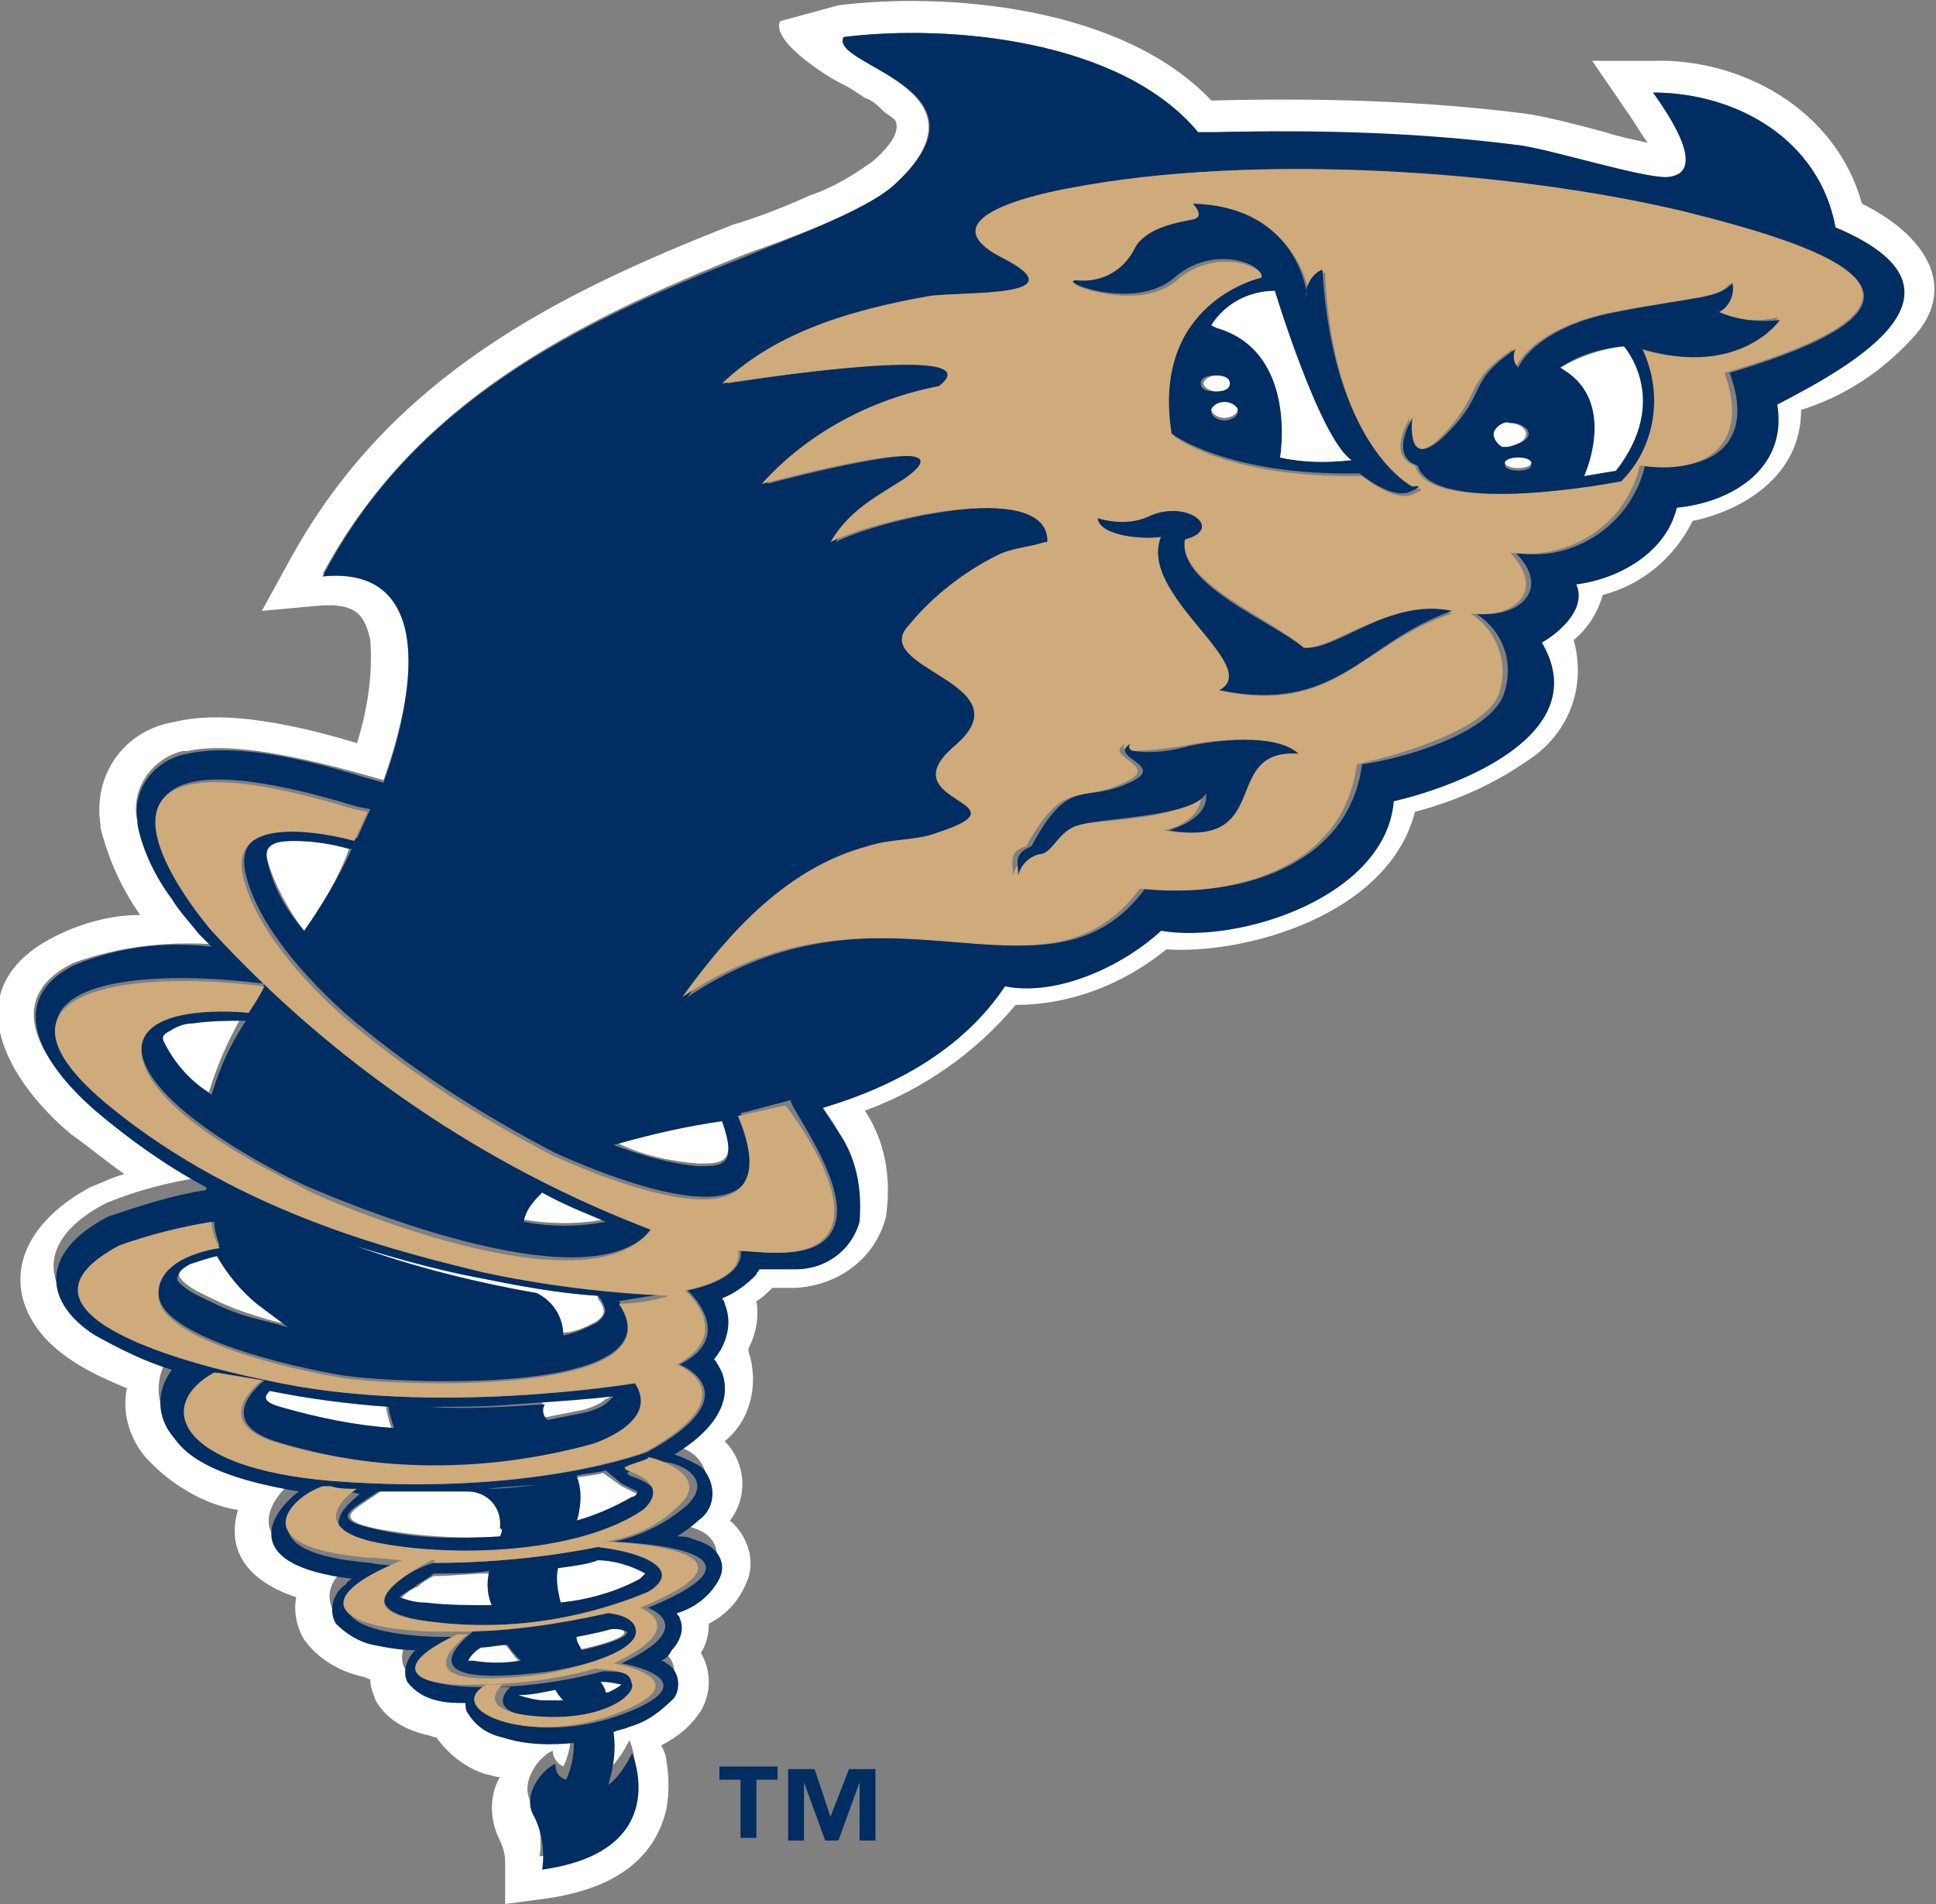 <svg viewBox="0 0 73.2 72" xmlns="http://www.w3.org/2000/svg"><rect x="0" y="0" width="73.2" height="72" fill="#808080" stroke="none"/><path fill="#fff" d="M7.2 38.6c-.3 0-.6.1-.9.3-.2.1-.2.3-.2.4.4.8 1 1.5 1.8 2 .3-1 .7-1.9 1.2-2.8-.6 0-1.2.1-1.9.1m-.4 9.7s.1.2.6.5c.6.3 1.2.6 1.8.8.6.2 1.2.4 1.8.5-.4-.3-.9-.6-1.2-.9-.6-.5-1.1-1.2-1.4-1.9-.3 0-.7.1-1 .3-.5.3-.7.5-.6.7m3.7 4.9c1.4.5 2.9.7 4.3.8-.1-.3-.2-.6-.2-.9-1.5-.1-3-.3-4.5-.6-.2.3-.3.5.4.7m13.1 8.5c-.1-.1-.3-.1-.5-.1-.2.1-.7.2-1.5.3.1.2.1.4.2.5 1-.2 1.9-.5 1.8-.7m-.7-15.6c-.6-.3-1.4-.6-2.4-1.1-.3.3-.6.7-.8 1.1 1.1.2 2.2.2 3.2 0m.6 17.6c-.2 0-.5-.1-.7-.1h-.1c.1.1.1.3.2.4h.1c.2-.1.4-.2.5-.3m-5.9-.9h.2c.6.1 1.2.1 1.8 0-.2-.2-.3-.4-.5-.6-.4 0-.7.1-1.1.1-.1.1-.2.3-.4.5M22.5 50c.3-.2.5-.4.1-.9V49c-1.5-.1-3.1-.4-4.6-.7-1.1-.3-2.7-.6-4.6-1.2 2.2.8 4.6 1.4 6.9 1.8.6.3 1 .9.9 1.5.5 0 .9-.2 1.3-.4m-8.1 6.4l-.6.4c-.6.4-1 .7.4 1 1.6.3 3.2.4 4.8.3.2-.7-.1-1.4-.8-1.6-.1 0-.2-.1-.4-.1h-3.4m7.4 1.2c.8-.2 1.5-.5 2.1-.9l.2-.2-.6-.3-.7-.5c-.3.1-.7.1-1.1.2.2.5.3 1.1.1 1.7m1.1-4.7c.1 0 .2-.1.2-.2-.8.1-2.2.3-3.7.3-1 .1-2.1.1-3.3.1 1.5 0 2.9 0 4.4-.1 0 .2 0 .4.1.6l1.5-.3c.3-.1.6-.2.8-.4m-2.3 11.4h.7c-.1-.1-.2-.3-.3-.4-.4.1-.9.1-1.4.2.3.2.6.2 1 .2m-7.4-32.2c-.7-.2-1.4-.3-2.1-.3-.9 0-1.2.2-1 .7.3 1 .8 1.9 1.4 2.7.7-1 1.3-2 1.7-3.1M26.4 44c.9 0 1.5 0 .9-1.7-1.4.2-2.7.5-4 .9 1 .5 2 .7 3.1.8m-7.8 16.8c-.1-.4-.2-.9-.1-1.3-.7 0-1.4.1-2.1.1-.2.1-.4.2-.6.4-.3.1-.5.3-.7.5.3.2.7.2 1 .2.9.1 1.7.2 2.5.1"></path><path fill="#fff" d="M70.4 7.7c-1-3.6-4.6-5.5-7.9-5.4h-2.3l1.3 1.9c.3.4.5.8.8 1.2-.4-.1-1-.2-1.6-.4-1.1-.3-2.3-.6-3-.7-3.9-.5-7.9-.6-11.8-.5h-.1C42.4.2 35.7-.3 31.7.2l-2.2.6c-.4.8 2.1 2.3 2.4 2.4.2.1.5.3.8.5.3.1.5.3.7.5.1.1.3.2.4.3.1.1.1.2.1.3 0 .2-.1.6-.9 1.3-.7.5-1.5 1-2.4 1.3-1.1.5-2.2.9-2.9 1.1-6.6 2.6-12.9 5.7-16.7 12.6l-1.1 2 2.2-.2c1.4-.1 1.7.4 1.9 1.3.1 1.3-.1 2.6-.5 3.9-3-.9-5.3-1.2-6.9-.8-1.9.3-3.1 2-2.8 3.9v.1c.3 1.2.8 2.3 1.5 3.3-1.1 0-2.2.3-3.2.8-4 2-1.7 5.6.6 7.5.7.5 1.3 1 2 1.5-.4.1-.8.3-1.3.5-3.5 1.9-3.3 4.9-.6 6.6.6.4 1.3.7 2 1-.2.9.1 1.9.7 2.6.9 1 2.2 1.8 3.5 2-.4 1.3.1 2.6 2.2 3.3-.1.5 0 1.1.3 1.6.5.7 1.3 1.2 2.2 1.4.1 0 .2.1.3.1 0 .3.1.5.2.8.4.7 1.1 1.1 1.9 1.3.1 0 .3.1.4.1.5.7 1.2 1.2 1.9 1.4.1 0 .3.1.5.1-.4.7-.4 1.6 0 2.4.1.2.2.5.2.8V72l1.5-.2c2.9-.4 4.2-1.7 4.6-3.4.1-.6.1-1.2 0-1.8 0-.2-.1-.4-.2-.6.6-.3 1.1-.7 1.5-1.3.4-.7.4-1.5 0-2.2.2-.3.3-.7.3-1.1.6-.3 1.1-.8 1.4-1.5.4-.8.1-1.8-.6-2.4.7-.9.6-2.2-.2-3 1-.8 1.3-2.2.9-3.4V51c.3-.6.4-1.2.3-1.8.2-.1.4-.3.6-.5h.9c1.6-.1 3-1.1 3.4-2.7.2-1.4 0-2.8-.8-4 2.2-.8 4.2-2.2 5.7-4 2.1 0 4.1-.8 5.7-2.1 3 .2 8.4-1.3 9.4-5.2 1.5-.4 2.9-1 4.2-1.9 1.6-1 2.3-2.8 1.8-4.6.5-.4.9-1 1.1-1.7 1.5-.4 2.7-1.4 3.4-2.8 1.9-.4 4.1-1.7 4.1-4.2 1.6-.5 3-1.4 4.2-2.7C74 11 73 9 70.4 7.7m-3.5 7.1c.5 2.4-1.6 3.7-3.8 3.9-.4 1.7-2.1 2.7-3.8 2.9.4.9-.6 1.8-1.3 2.2 2 3.4-3 5.4-5.6 6-.2 3.6-5.7 5.4-8.8 4.9-1.4 1.3-3.9 2.5-5.9 2.1-1.6 2.5-4.2 3.8-6.9 4.6l.6.9c.7 1 .9 2.2.8 3.4-.3 1-1.3 1.8-2.4 1.8h-1.4c0 .1-.1.1-.1.2-.3.4-.8.8-1.3.9 0 .1.1.2.1.2.3.7.1 1.6-.4 2.1.1.2.2.3.3.5.4 1.1-.3 2.1-1.8 3.1.2.1.5.2.7.3.7.3 1 1.1.7 1.7-.1.2-.2.4-.4.5-.3.2-.5.5-.8.6.2 0 .4.1.6.1.3.1.6.2.8.4.3.3.4.7.2 1.1-.4.6-1 1.1-1.6 1.3 0 .1.1.1.1.2.1.4 0 .9-.3 1.2l-.4.4c.1 0 .2.1.2.1.5.3.6.8.4 1.3-.4.5-1 .9-1.7 1.1-.2.1-.4.1-.6.2 0 .7 0 1.4-.2 2 .4-.3.7-.8.9-1.2 0 0 1.6 3.7-3.4 4.4.1-.7 0-1.4-.3-2-.5-.8.3-1.8.8-2 0 .3.2.5.4.6.2-.4.3-.9.3-1.4h.1c-.9.1-1.9.1-2.8-.2-.6-.1-1-.5-1.3-.9-.1-.1-.1-.3-.1-.4-.4 0-.7 0-1.1-.1-.4-.1-.8-.3-1.1-.7-.2-.4-.1-.9.3-1.2-.5 0-1.1-.1-1.6-.2-.6-.1-1.1-.4-1.4-.8-.3-.5-.1-1.2.4-1.5.1-.1.2-.1.2-.2-4.2-.5-3.2-2.4-2-3.3-2.3-.3-3.9-1-4.7-2-.6-.7-.7-1.8-.1-2.6-1-.3-2-.7-2.9-1.3-1.9-1.2-2.2-3.1.5-4.5 1.2-.5 2.4-.8 3.7-1v-.1C6.3 44 4.9 43 3.6 41.9c-2.5-2.1-3.3-4.3-.8-5.5 1.7-.6 3.4-.8 5.2-.7l-.5-.5c-.4-.4-.7-.9-1-1.3-.6-.8-1.1-1.8-1.3-2.8-.3-1.2.5-2.4 1.7-2.7h.2c1.3-.3 3.5 0 6.7.9l.7.2c1.4-3.9 1.7-8.2-2.3-7.8 3.5-6.5 9.5-9.5 16-12.1 1.4-.5 4.5-1.6 5.6-2.6 4-3.7-2.5-4.5-1.9-5.6 4-.5 10.5.1 13.4 3.6h.6c3.9-.1 7.8.1 11.6.5 1.3.2 4.5 1.2 5.5 1.2 1.7-.1 0-2.5-.5-3.2 3.1 0 6.3 1.8 6.9 5.1 5.7 2.4.7 5.2-2.5 6.2z"></path><path fill="#fff" d="M21.2 60.6c1-.1 2.1-.4 3-.9.1 0 .2-.1.2-.2-.6-.3-1.2-.5-1.8-.5-.2 0-.7.1-1.5.2-.1.5-.1 1 .1 1.4m-2.8-4.3c.8 0 1.5-.1 2.3-.2-.7.1-1.5.2-2.3.2"></path><path fill="#002d62" d="M69.4 8.6c-.6-3.3-3.7-5.1-6.9-5.1.5.7 2.2 3.1.5 3.2-1 0-4.2-1-5.5-1.2-3.8-.5-7.7-.6-11.6-.5h-.6C42.4 1.5 35.9.9 31.9 1.4c-.6 1.1 6 1.9 1.9 5.6-1.1 1-4.2 2.1-5.6 2.7-6.6 2.6-12.6 5.6-16 12.1 4-.4 3.7 3.9 2.3 7.8l-.7-.2c-3.2-1-5.3-1.2-6.7-.9-1.2.2-2.1 1.3-1.9 2.5v.2c.2 1 .7 2 1.3 2.8.3.5.7.9 1 1.3l.5.5c-1.8-.2-3.5 0-5.2.7-2.4 1.2-1.6 3.4.8 5.5 1.3 1.1 2.7 2.1 4.2 2.9v.1c-1.3.2-2.5.6-3.7 1-2.7 1.4-2.4 3.3-.5 4.5.9.5 1.9 1 2.9 1.3-.6.8-.6 1.8.1 2.6.7 1 2.3 1.6 4.7 2-1.2.9-2.2 2.8 2 3.3-.1.1-.2.1-.2.2-.5.3-.7 1-.4 1.5.4.4.9.7 1.4.8.5.1 1 .2 1.6.2-.3.3-.5.8-.3 1.2.3.4.7.6 1.1.7.4.1.7.1 1.1.1 0 .1 0 .3.1.4.3.5.8.8 1.3.9.9.3 1.9.3 2.8.2h-.1c0 .5-.1 1-.3 1.4-.3-.1-.4-.3-.4-.6-.5.2-1.3 1.2-.8 2 .3.6.4 1.3.3 2 5-.7 3.4-4.4 3.4-4.4-.2.4-.5.9-.9 1.2.2-.7.3-1.3.2-2 .2-.1.4-.1.6-.2.7-.2 1.2-.6 1.7-1.1.3-.5.1-1.1-.3-1.3-.1-.1-.2-.1-.2-.1.2-.1.3-.2.4-.4.3-.3.5-.8.3-1.2 0-.1-.1-.1-.1-.2.7-.2 1.3-.7 1.6-1.3.2-.4.1-.8-.2-1.1-.2-.2-.5-.3-.8-.4-.2-.1-.4-.1-.6-.1.3-.2.6-.4.8-.6.6-.4.7-1.2.3-1.8-.1-.2-.3-.3-.5-.4-.2-.1-.4-.2-.7-.3 1.5-.9 2.2-2 1.8-3.1-.1-.2-.2-.4-.3-.5.5-.6.7-1.4.4-2.1 0-.1-.1-.2-.1-.2.5-.2.9-.5 1.3-.9 0-.1.1-.1.1-.2h1.4c1.1 0 2.1-.7 2.4-1.8.1-1.2-.1-2.4-.8-3.4l-.6-.9c2.7-.8 5.3-2.2 6.9-4.6 2 .4 4.5-.8 5.9-2.1 3 .5 8.5-1.3 8.8-4.9 2.6-.6 7.6-2.6 5.6-6 .7-.4 1.7-1.3 1.3-2.2 1.6-.2 3.4-1.2 3.8-2.9 2.1-.2 4.2-1.5 3.8-3.9 2.9-1.5 7.9-4.3 2.2-6.7M27.3 42.4c.6 1.7 0 1.7-.9 1.7-1.1-.1-2.1-.4-3.2-.8 1.4-.4 2.7-.7 4.1-.9zm-15.8-7.2c-.7-.8-1.2-1.7-1.4-2.7-.1-.5.2-.7 1-.7.7 0 1.4.1 2.1.3h.1c-.5 1.1-1.1 2.1-1.8 3.1zM26 56.9c-.8.7-1.8 1.2-2.8 1.4 0 0 6.9.2 1.3 2.5 0 0 2 .7-1 2.1 0 0 3.5.6.1 1.9s-6.7-.1-4.9-1h.6s-1.2 1 1.3 1.2 3.7-.9 3.6-1.2 0-.6-1.4-.6c-1.5.4-3 .6-4.5.6-2.6 0-3.3-.7-.7-1.9h-1c-3.7-.1-4.9-1.3-1.2-2.7-.5 0-.9 0-1.4-.1-4.8-.4-2.9-2.3-1.7-2.7h.3c.4 0 .7 0 1 .1-.2.2-2 1.4.6 2 2.8.6 7.7.5 10.2-1.2 0 0 1.3-.9-.6-1.5l-.1-.1.2-.1c.6-.2.9-.3 1-.3h.1c.4-.1 2.1.5 1 1.6zm-3.3 6.7c.1 0 .1 0 0 0 .3 0 .5 0 .8.1-.1.1-.3.2-.5.3h-.1c0-.1-.1-.3-.2-.4zm-1.4.7h-.7c-.3 0-.7-.1-1-.2.5 0 .9-.1 1.4-.2.1.2.2.3.3.4zm2.2-8.2l.6.3c0 .1-.1.2-.2.2-.7.4-1.4.7-2.1.9.2-.6.2-1.2 0-1.7.4-.1.8-.1 1.1-.2l.6.5zm-4.6 2c-1.6.1-3.2.1-4.8-.3-1.4-.3-1-.6-.4-1l.6-.4h3.4c.7 0 1.3.6 1.2 1.4.1 0 .1.1 0 .3zm-.5-1.8c.8-.1 1.6-.1 2.3-.2-.8.1-1.6.2-2.3.2zm13.2-10.1c-.4 1.6-2.8 1.1-3.6 1.1 0 0 .3 1-2 1.5 0 0 1.9 1.7-.3 2.8 0 0 2.8 1.1-1.2 3.3 0 0-4.3 1.7-11.9 1.1-6-.5-6.6-2.9-4.4-4.1l1.8.3s-2 1.5.4 2.3c3.9 1.2 8.1 1.3 12.1.1 0 0 2.6-.8 1.6-2.3 0 0-7.7 1.3-13.9-.1-4.4-1-9.9-2.8-5.6-5.1 1.1-.4 2.3-.7 3.5-.9 0 .3.1.6.2.9 0 0-2.5.3-2.3 1.9s5.1 2.7 6.9 3 12.9.9 10.5-2.8c.6-.1 1.3-.2 1.9-.3-2.4-.1-4.7-.4-7.1-.9-2.8-.7-9.1-2-14.1-6.3s.4-5.2 5.9-4.5c-.2.3-.4.7-.6 1 0 0-4.6-.4-4 1.8s5.8 4.7 6.3 4.9 10.7 4.7 13 1.5C18.3 44 12.6 40.2 8.1 35.1c0 0-7.4-8.5 5.4-4.6l.5.1-.5 1.1s-4.9-1.4-4.2 1.4 4.2 5.6 4.2 5.6c2.3 1.9 4.8 3.5 7.5 4.9 3.1 1.4 9.1 3.5 7-1.5l1.9-.5c-.1.2 2.1 3 1.7 4.6zm-11 6.9c-1.5.1-2.9.2-4.4.1 1.2 0 2.3 0 3.3-.1 1.6-.1 2.9-.2 3.7-.3l-.2.2c-.2.2-.5.3-.8.4l-1.5.3c-.2-.2-.2-.4-.1-.6zm-5.7.9c-1.5-.1-2.9-.4-4.3-.8-.7-.2-.6-.4-.4-.6 1.5.3 3 .5 4.5.6 0 .2.1.5.2.8zm5.4-5.1c-2.3-.4-4.7-1-6.9-1.8 1.9.6 3.5 1 4.6 1.2 1.5.3 3 .6 4.6.7l.1.1c.3.5.2.6-.1.9-.4.2-.8.4-1.3.5 0-.7-.4-1.3-1-1.6zm-10.6.4l1.2.9c-.6-.2-1.2-.3-1.8-.5-.6-.2-1.2-.5-1.8-.8-.5-.3-.6-.5-.6-.5 0-.2.1-.4.5-.6.3-.1.6-.2 1-.3.4.7.9 1.3 1.5 1.8zM8 41.4c-.8-.5-1.4-1.2-1.8-2-.1-.2 0-.3.2-.4.3-.2.6-.3.9-.3.7-.1 1.3-.1 2-.1-.6.9-1 1.8-1.3 2.8zm12.5 3.7c.9.5 1.7.8 2.4 1.1-1 .2-2.1.2-3.1 0 .1-.5.4-.8.7-1.1zm44.9-31c1 2.7-.7 3.8-3.2 3.5-.5 2.2-2.7 3.7-4.9 3.3 1.4 1.4.1 2.5-1.5 2.3 1.1.7 1.5 2 1 3.2-.7 1.4-3.8 2.3-5.3 2.5-.5 3.9-4.8 5.1-8.2 4.7-3.7 5-9.7-1-17.3 4.1 1.7-2.5 3.9-5 7-5.7.8-.2 1.8-.2 2.6-.5 3.7-1.2-1.9-1.2.7-3.3 2.8-2.4-3.4-2.9-1.7-4.6.9-1.1 2-1.9 3.3-2.6.6-.3 1.2-.3 1.8-.5.1 0 .1 0 .1-.1-.2-2.3-6.7-.7-8.2.1.7-1.2 1.7-1.6 2.8-2.4 2.8-2-5 .1-5.4.2 1.8-2 4.1-3.3 6.7-3.7 2.2-1.8-7.5-.2-8.2-.1 2.1-2 5-2.8 7.8-3.3 1.2-.2 5.9.1 2.7-1.5-2.8-1.4 1.6-2.4 2.7-2.6 6.6-1.3 16.3-.7 23 1 5.6 1.3 11.1 3.2 1.7 6z"></path><path fill="#cfaa7a" d="M63.7 8C57 6.4 47.3 5.8 40.5 7.1c-1.1.2-5.5 1.1-2.7 2.6 3.2 1.6-1.5 1.3-2.7 1.5-2.8.5-5.7 1.3-7.8 3.3.8-.1 10.4-1.6 8.2.1-2.6.5-5 1.8-6.7 3.7.4-.1 8.2-2.2 5.4-.2-1.1.7-2.1 1.2-2.8 2.4 1.5-.8 8.1-2.4 8.2-.1 0 .1 0 .1-.1.1-.6.2-1.2.2-1.8.5-1.2.6-2.4 1.5-3.3 2.6-1.7 1.7 4.5 2.2 1.7 4.6-2.6 2.2 3 2.1-.7 3.3-.8.3-1.7.2-2.6.5-3 .8-5.2 3.2-7 5.7 7.6-5.1 13.6.9 17.3-4.1 3.4.4 7.7-.7 8.2-4.7 1.4-.3 4.6-1.2 5.3-2.5.5-1.1.1-2.5-1-3.2 1.6.2 2.9-.8 1.5-2.3 2.3.3 4.4-1.1 4.9-3.3 2.5.4 4.2-.8 3.2-3.5 9.6-2.8 4.1-4.7-1.5-6.1m-22.9 2.7c.9.1 1.8-.4 2.2-1.2.4-.7 1.6-1 2.2-1.1s0-.6 0-.6c3.6.1 4.2 2.8 4.3 3.3V11c.1-.3.3-.6.6-.7.3 6.7 3.4 8.2 3.4 8.2s.6-.1-.1.2-1.9-.7-1.9-.7c-5.1.1-7.1-1.5-7.1-1.5-.7-5 3.4-5.9 3.4-5.9.1-.5-1.8-1.3-3.3 0s-4.6 0-3.7.1zM44 31.4c.6-.1 1.5-.6 1.4-1.4-.5 1-3.8 1-4.8 1.2-.7.2-.9 1.1-1.5 1.1-.4.1-.7.4-.8.8 0-.5-.2-.9.5-1.1 1.5-2.7 2-1.5 3.9-2.5 1.1-.6-1.1-.9-.1-1.4-.2.1-.1.3.1.3.7 0 1.4-.1 2.1-.2.9-.2 3.1-.5 3.9.3-2.8-.3-.7 3.6-4.7 2.9zm2.1-5.3c1.7-.9-3.1-3.6-2.2-5.8-.6.1-2.2 0-2.4-.7.7.2 1.4.2 2-.1 1.4-.6 2.8.5 1.3.9-.3 1.6 3.3 3 4.5 4.1 1.3 0 3.2-1.9 5.6-1.3-3.4 1.1-4.4 3.9-8.8 2.9zM62 13.2c.8 1.7.5 3.7-.8 5 0 0-7.2 1.4-7.7-.6 0 0-1-.2-.3-1.6l.1-.2s-.2 2.2 1.3.6.7-1.9 2.6-3.2c-.1.2 0 .5.1.7 0 0 .6-1.5 3.7-2.1s4-.5 4.4-1.1c0 .4-.2.8-.5 1.1.7.3 1.5.4 2.3.2.1.1-1.5 2.3-5.2 1.2z"></path><path fill="#cfaa7a" d="M49.5 11.2s0-.1 0 0c-.1.3 0 0 0 0"></path><path fill="#002d62" d="M45 28.2c-.7.2-1.4.3-2.1.2-.2 0-.3-.2-.1-.3-1 .5 1.2.8.1 1.4-1.9 1-2.4-.3-3.9 2.5-.7.3-.5.6-.5 1.1.1-.4.4-.7.8-.8.5 0 .7-.9 1.5-1.1 1-.3 4.3-.3 4.8-1.2.1.8-.8 1.2-1.4 1.4 4 .7 1.9-3.1 4.9-2.9-.9-.8-3.1-.5-4.1-.3m4.3-3.7c-1.2-1-4.8-2.4-4.5-4.1 1.5-.4.1-1.5-1.3-.9-.6.3-1.3.3-2 .1.1.7 1.8.8 2.4.7-.9 2.2 3.9 4.9 2.2 5.8 4.5.9 5.4-1.8 8.8-3-2.4-.5-4.3 1.5-5.6 1.4M65 11.8c.4-.2.6-.7.5-1.1-.5.6-1.3.5-4.4 1.1s-3.7 2.1-3.7 2.1c-.2-.2-.2-.5-.1-.7-1.9 1.3-1 1.6-2.6 3.2s-1.3-.6-1.3-.6l-.1.2c-.7 1.4.3 1.6.3 1.6.6 2 7.7.6 7.7.6 1.3-1.3 1.6-3.3.8-5 3.7 1.1 5.2-1.1 5.2-1.1-.8.1-1.6 0-2.3-.3m-8.4 4.6c0-.2.3-.4.6-.4s.6.2.6.4-.3.4-.6.4c-.3.1-.6-.1-.6-.4zm.8 1.4c-.3 0-.5-.1-.5-.2s.2-.2.5-.2.5.1.5.2-.2.2-.5.2zm3.6 0l-1.1.2s1.2-2.6-.6-3.9l-.3-.2c.7-.5 1.5-.7 2.3-.8 0 0 1.8 2-.3 4.7zm-16.6-7.3c1.5-1.3 3.4-.5 3.3 0 0 0-4.2.9-3.4 5.9 0 0 2.1 1.6 7.1 1.5 0 0 1.2 1 1.9.7s.1-.2.1-.2-3-1.5-3.4-8.2c-.3.1-.5.4-.6.7v.2s-.1.4 0-.1c-.1-.5-.7-3.2-4.3-3.3 0 0 .5.5 0 .6s-1.8.3-2.2 1.1c-.4.8-1.2 1.3-2.2 1.2-.8 0 2.2 1.2 3.7-.1m1 4c0-.2.2-.3.5-.3s.5.2.5.3-.2.3-.5.3-.5-.1-.5-.3zm.9 1.4c-.3 0-.5-.2-.5-.3s.2-.3.5-.3.5.2.5.3-.2.3-.5.3zm4.8 1.5c-.9.1-1.8.1-2.7-.1 0 0 .7-4-2.4-4.9l-.2-.1c.5-.8 1.4-1.3 2.4-1.3 0 0 1.7 5.6 2.9 6.4z"></path><path fill="#fff" d="M45.8 12.3l.2.1c3.1.9 2.4 4.9 2.4 4.9.9.2 1.8.2 2.7.1-1.2-.8-2.9-6.4-2.9-6.4-1 0-1.9.5-2.4 1.3m.7 2.2c0-.2-.2-.3-.5-.3s-.5.2-.5.3.2.3.5.3.5-.1.5-.3m-.2.7c-.3 0-.5.2-.5.3s.2.3.5.3.5-.2.5-.3-.2-.3-.5-.3m11.4 1.2c0-.2-.3-.4-.6-.4-.2-.1-.5.1-.6.3-.1.2.1.5.3.6h.2c.5-.1.7-.3.7-.5m-.3.9c-.3 0-.5.1-.5.2s.2.2.5.2.5-.1.5-.2-.2-.2-.5-.2m1.6-3.4l.3.2c1.8 1.3.6 3.9.6 3.9l1.2-.2c2.1-2.7.3-4.7.3-4.7-.9.1-1.7.4-2.4.8"></path><path fill="#002d62" d="M16.5 58.9h-1.2 1.1c0 .1.1 0 .1 0m-.4 2.4c2.8.4 5.7 0 8.4-1.1 1.1-.7.5-1.5-1.9-1.7-2.1.4-4.1.6-6.2.6-.8.2-3.6 1.7-.3 2.2m6.5-2.3c.6 0 1.3.2 1.8.5l-.2.2c-.9.5-2 .8-3 .9-.1-.4-.2-.9-.1-1.3.8-.1 1.3-.2 1.5-.3zm-6.8.9c.2-.1.5-.3.6-.4.8 0 1.5 0 2.1-.1-.1.4-.1.9.1 1.3-.8 0-1.7 0-2.5-.1-.4 0-.7-.1-1-.2.2-.2.5-.3.7-.5z"></path><path fill="#002d62" d="M20.8 63.2s3.9-.6 3.4-1.8c0 0-.1-.4-1-.5-1.8.5-3.7.7-5.6.7h.4c-.1.1-3.3 2.4 2.8 1.6m2.4-1.6c.2 0 .3 0 .5.1.1.2-.8.5-1.7.7-.1-.2-.2-.3-.2-.5.6-.1 1.2-.3 1.4-.3zm-4 .6c.1.2.3.4.5.6-.6.1-1.2.1-1.8 0h-.2c.1-.2.3-.4.5-.5.3 0 .7-.1 1-.1zm-1.7-.5"></path><path fill="#cfaa7a" d="M23.8 55.4l-.2.1.1.1c1.8.6.6 1.5.6 1.5-2.5 1.7-7.4 1.8-10.2 1.2-2.6-.6-.8-1.9-.6-2-.3 0-.7 0-1-.1h-.3c-1.2.4-3.1 2.3 1.7 2.7.5 0 1 .1 1.4.1h1.2s-.1 0-.1.1c2.1 0 4.2-.2 6.2-.6 2.4.3 3 1.1 1.9 1.7-2.6 1.1-5.5 1.5-8.4 1.1-3.3-.4-.5-1.9.2-2.3h-1.1c-3.7 1.5-2.4 2.6 1.2 2.7h1c1.9 0 3.8-.3 5.6-.7.9.1 1 .5 1 .5.5 1.1-3.4 1.8-3.4 1.8-6.1.8-2.9-1.5-2.9-1.5h-.4c-2.6 1.2-1.8 2 .7 1.9 1.5 0 3.1-.2 4.5-.6 1.4.1 1.3.3 1.4.6.1.4-1.1 1.4-3.6 1.2S19 63.7 19 63.7h-.6c-1.7.9 1.5 2.4 4.9 1.1s-.1-1.9-.1-1.9c3-1.4 1-2.1 1-2.1 5.6-2.3-1.3-2.5-1.3-2.5 1.1-.2 2-.6 2.8-1.4 1.1-1-.6-1.7-1.2-1.8h-.1c.3 0 0 .1-.6.3"></path><path fill="#cfaa7a" d="M27.9 42.2c2.1 5-3.9 2.9-7 1.5-2.7-1.4-5.2-3-7.5-4.9 0 0-3.5-2.8-4.2-5.6s4.2-1.4 4.2-1.4l.5-1.1-.5-.1C.6 26.7 8 35.2 8 35.2c4.6 5 10.3 8.9 16.6 11.3-2.4 3.2-12.5-1.2-13-1.5S6 42.4 5.4 40.1s4-1.8 4-1.8c.2-.3.4-.6.6-1-5.5-.7-11 .3-5.9 4.5s11.3 5.6 14.1 6.3c2.3.5 4.7.8 7.1.9-.6.2-1.3.3-1.9.3 2.4 3.6-8.7 3.1-10.5 2.8s-6.7-1.4-6.9-3 2.3-1.9 2.3-1.9c-.2-.4-.3-.7-.3-1-1.2.2-2.4.5-3.5.9-4.3 2.3 1.2 4.2 5.6 5.1 6.2 1.4 13.9.1 13.9.1 1 1.5-1.6 2.3-1.6 2.3-4 1.1-8.2 1.1-12.1-.1-2.4-.8-.4-2.3-.4-2.3l-1.8-.3c-2.2 1.2-1.5 3.6 4.4 4.1 7.6.6 11.9-1.1 11.9-1.1 4-2.2 1.2-3.3 1.2-3.3 2.2-1.2.3-2.8.3-2.8 2.4-.5 2-1.5 2-1.5.8 0 3.2.5 3.6-1.1s-1.8-4.4-1.8-4.4l-1.8.4"></path><path fill="#002d62" d="M29.4 67.3h-.8v2.2H28v-2.2h-.8v-.5h2.2v.5m3.7 2.3h-.6v-2.2l-.8 2.2h-.5l-.8-2.2v2.2h-.6v-2.7h1l.6 1.8.7-1.8h1v2.7z"></path></svg>